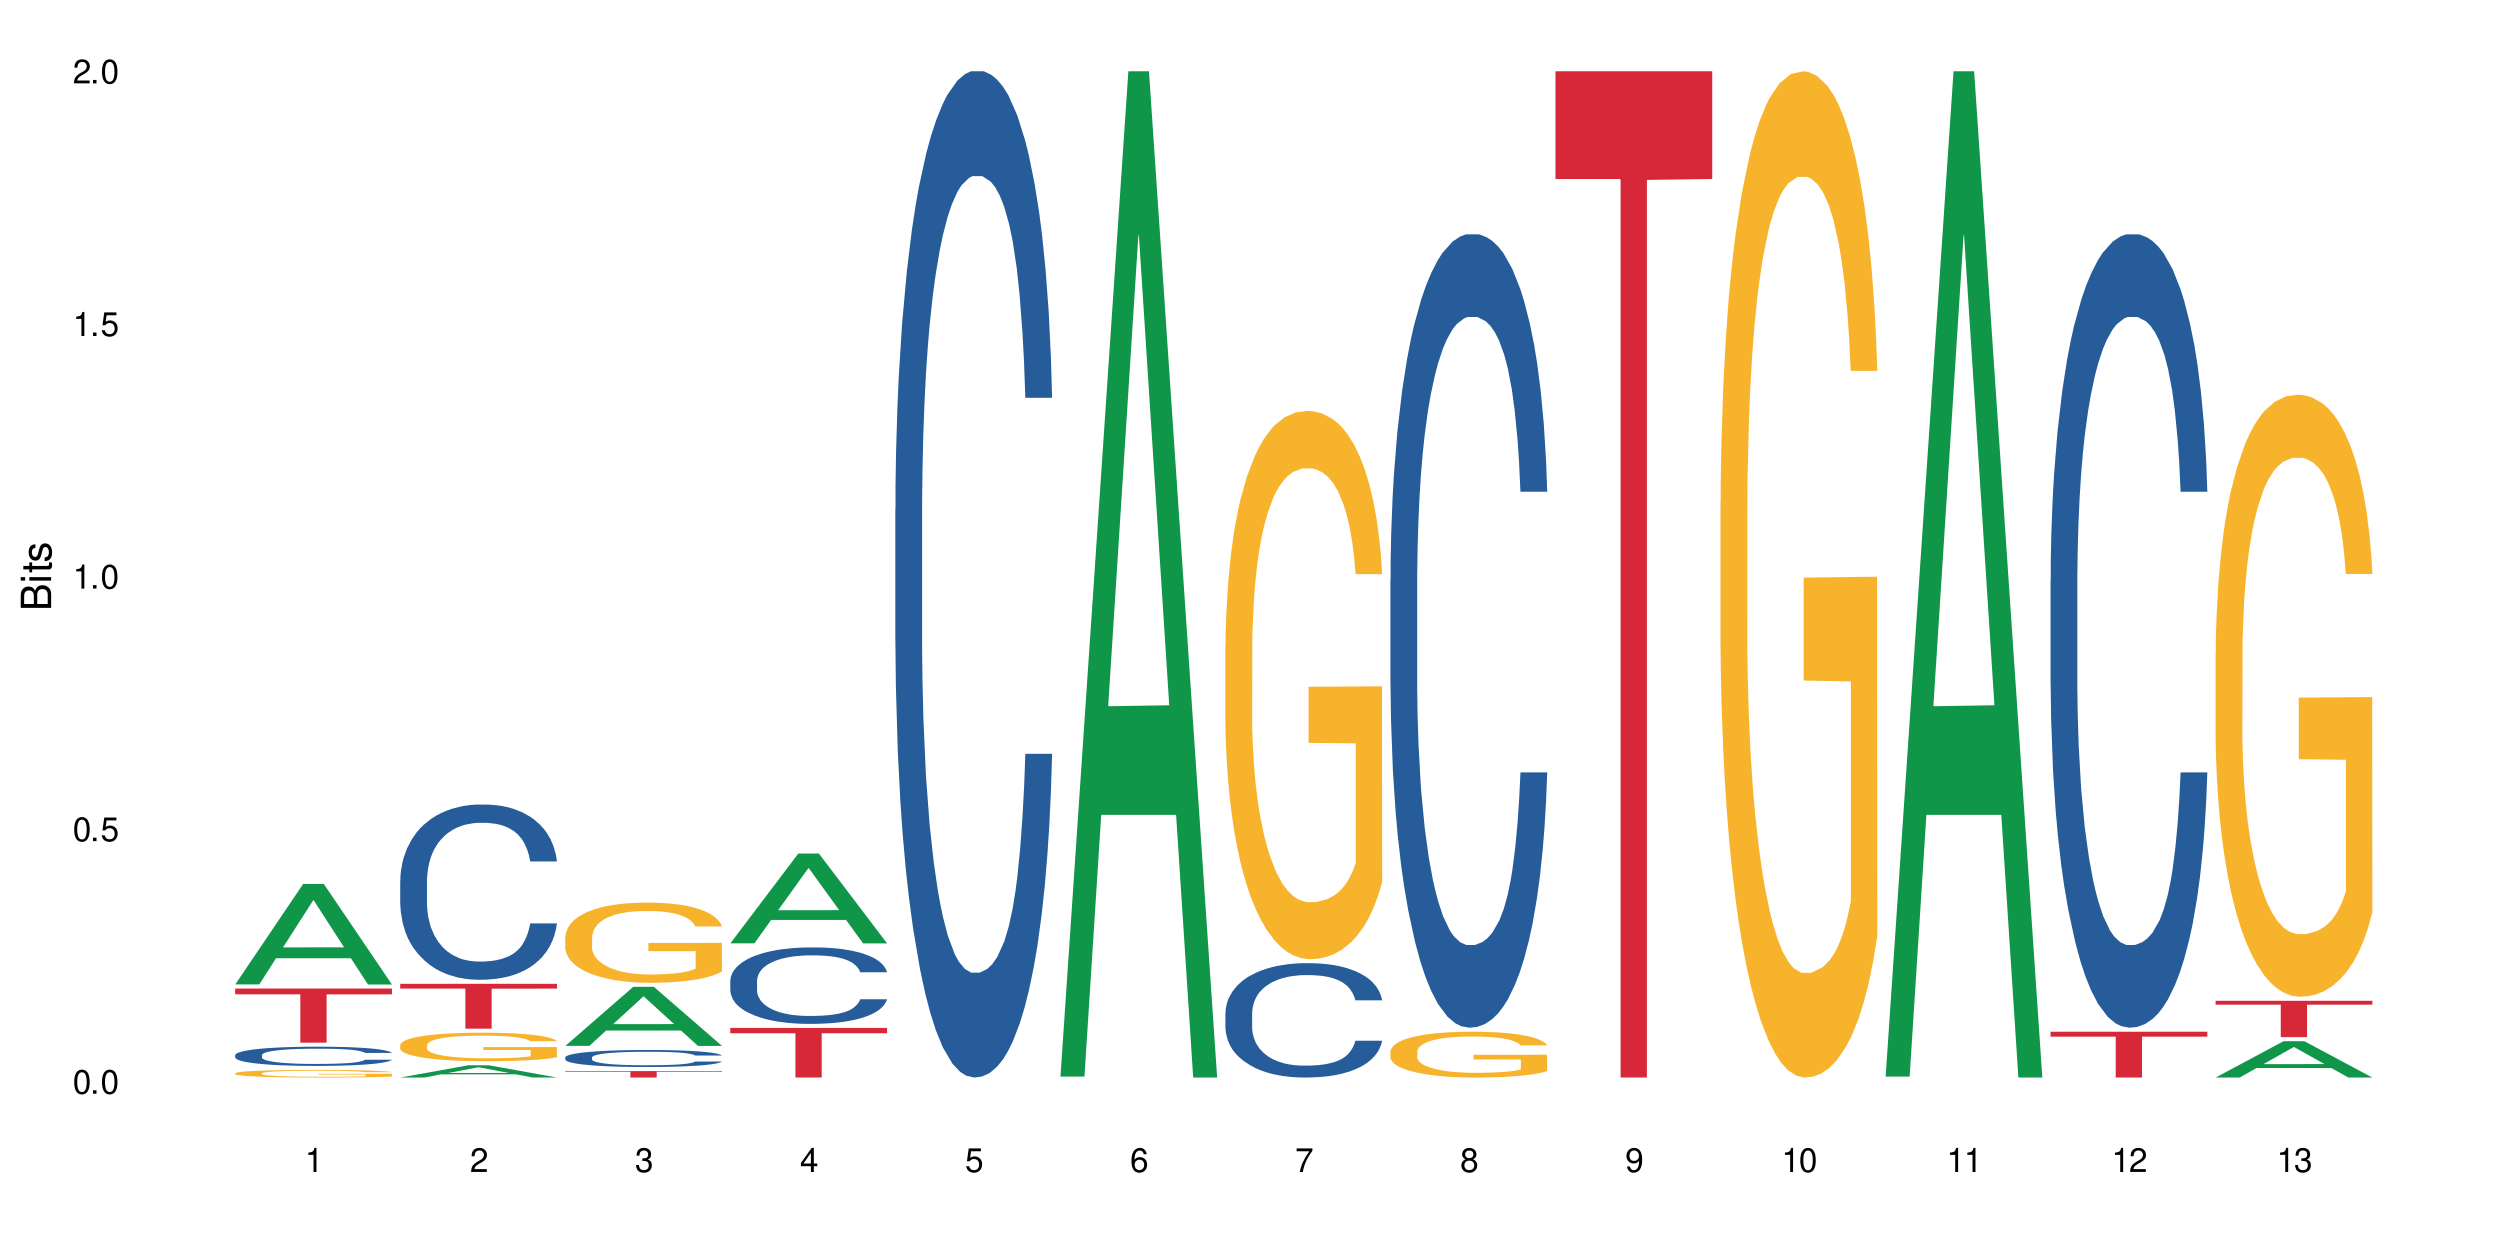 <?xml version="1.0" encoding="UTF-8"?>
<svg xmlns="http://www.w3.org/2000/svg" xmlns:xlink="http://www.w3.org/1999/xlink" width="720" height="360" viewBox="0 0 720 360">
<defs>
<g>
<g id="glyph-0-0">
</g>
<g id="glyph-0-1">
<path d="M 2.641 -6.938 C 2 -6.938 1.422 -6.656 1.078 -6.172 C 0.641 -5.562 0.406 -4.641 0.406 -3.359 C 0.406 -1.016 1.188 0.219 2.641 0.219 C 4.078 0.219 4.859 -1.016 4.859 -3.297 C 4.859 -4.641 4.656 -5.547 4.203 -6.172 C 3.844 -6.656 3.281 -6.938 2.641 -6.938 Z M 2.641 -6.188 C 3.547 -6.188 4 -5.25 4 -3.375 C 4 -1.406 3.562 -0.484 2.625 -0.484 C 1.734 -0.484 1.281 -1.438 1.281 -3.344 C 1.281 -5.25 1.734 -6.188 2.641 -6.188 Z M 2.641 -6.188 "/>
</g>
<g id="glyph-0-2">
<path d="M 1.828 -1 L 0.828 -1 L 0.828 0 L 1.828 0 Z M 1.828 -1 "/>
</g>
<g id="glyph-0-3">
<path d="M 4.562 -6.797 L 1.062 -6.797 L 0.547 -3.094 L 1.328 -3.094 C 1.719 -3.562 2.047 -3.734 2.578 -3.734 C 3.484 -3.734 4.062 -3.109 4.062 -2.094 C 4.062 -1.125 3.484 -0.531 2.578 -0.531 C 1.828 -0.531 1.375 -0.906 1.188 -1.672 L 0.328 -1.672 C 0.453 -1.109 0.547 -0.844 0.75 -0.594 C 1.125 -0.078 1.828 0.219 2.594 0.219 C 3.969 0.219 4.922 -0.781 4.922 -2.219 C 4.922 -3.562 4.031 -4.484 2.719 -4.484 C 2.25 -4.484 1.859 -4.359 1.469 -4.062 L 1.734 -5.969 L 4.562 -5.969 Z M 4.562 -6.797 "/>
</g>
<g id="glyph-0-4">
<path d="M 2.484 -4.938 L 2.484 0 L 3.328 0 L 3.328 -6.938 L 2.766 -6.938 C 2.469 -5.875 2.281 -5.734 0.984 -5.562 L 0.984 -4.938 Z M 2.484 -4.938 "/>
</g>
<g id="glyph-0-5">
<path d="M 4.859 -0.828 L 1.281 -0.828 C 1.359 -1.406 1.672 -1.781 2.5 -2.281 L 3.469 -2.828 C 4.406 -3.344 4.906 -4.062 4.906 -4.906 C 4.906 -5.484 4.672 -6.031 4.266 -6.406 C 3.859 -6.766 3.375 -6.938 2.719 -6.938 C 1.859 -6.938 1.219 -6.625 0.844 -6.031 C 0.609 -5.672 0.5 -5.234 0.484 -4.531 L 1.328 -4.531 C 1.359 -5.016 1.406 -5.281 1.531 -5.516 C 1.75 -5.938 2.188 -6.203 2.703 -6.203 C 3.469 -6.203 4.031 -5.641 4.031 -4.891 C 4.031 -4.344 3.719 -3.859 3.125 -3.516 L 2.234 -3 C 0.812 -2.172 0.406 -1.531 0.328 -0.016 L 4.859 -0.016 Z M 4.859 -0.828 "/>
</g>
<g id="glyph-0-6">
<path d="M 2.125 -3.188 L 2.578 -3.188 C 3.5 -3.188 3.984 -2.766 3.984 -1.922 C 3.984 -1.062 3.469 -0.531 2.594 -0.531 C 1.656 -0.531 1.203 -1 1.156 -2.016 L 0.312 -2.016 C 0.344 -1.453 0.438 -1.094 0.609 -0.781 C 0.953 -0.109 1.625 0.219 2.547 0.219 C 3.953 0.219 4.859 -0.625 4.859 -1.938 C 4.859 -2.828 4.516 -3.297 3.703 -3.594 C 4.344 -3.844 4.656 -4.328 4.656 -5.031 C 4.656 -6.219 3.875 -6.938 2.578 -6.938 C 1.203 -6.938 0.484 -6.172 0.453 -4.703 L 1.297 -4.703 C 1.312 -5.125 1.344 -5.359 1.453 -5.578 C 1.641 -5.969 2.062 -6.203 2.594 -6.203 C 3.344 -6.203 3.797 -5.75 3.797 -5 C 3.797 -4.516 3.609 -4.219 3.25 -4.047 C 3.016 -3.953 2.703 -3.922 2.125 -3.906 Z M 2.125 -3.188 "/>
</g>
<g id="glyph-0-7">
<path d="M 3.141 -1.672 L 3.141 0 L 3.984 0 L 3.984 -1.672 L 4.984 -1.672 L 4.984 -2.438 L 3.984 -2.438 L 3.984 -6.938 L 3.359 -6.938 L 0.266 -2.578 L 0.266 -1.672 Z M 3.141 -2.438 L 1 -2.438 L 3.141 -5.5 Z M 3.141 -2.438 "/>
</g>
<g id="glyph-0-8">
<path d="M 4.781 -5.125 C 4.609 -6.266 3.891 -6.938 2.844 -6.938 C 2.094 -6.938 1.422 -6.578 1.031 -5.953 C 0.594 -5.266 0.406 -4.422 0.406 -3.172 C 0.406 -2 0.578 -1.25 0.984 -0.641 C 1.359 -0.078 1.953 0.219 2.703 0.219 C 3.984 0.219 4.922 -0.75 4.922 -2.094 C 4.922 -3.375 4.062 -4.281 2.844 -4.281 C 2.172 -4.281 1.641 -4.031 1.281 -3.516 C 1.281 -5.234 1.828 -6.188 2.797 -6.188 C 3.391 -6.188 3.797 -5.797 3.938 -5.125 Z M 2.734 -3.531 C 3.547 -3.531 4.062 -2.953 4.062 -2.031 C 4.062 -1.156 3.484 -0.531 2.703 -0.531 C 1.922 -0.531 1.328 -1.188 1.328 -2.078 C 1.328 -2.938 1.906 -3.531 2.734 -3.531 Z M 2.734 -3.531 "/>
</g>
<g id="glyph-0-9">
<path d="M 4.984 -6.797 L 0.438 -6.797 L 0.438 -5.969 L 4.109 -5.969 C 2.5 -3.656 1.828 -2.234 1.328 0 L 2.219 0 C 2.594 -2.172 3.453 -4.047 4.984 -6.094 Z M 4.984 -6.797 "/>
</g>
<g id="glyph-0-10">
<path d="M 3.75 -3.656 C 4.469 -4.094 4.688 -4.438 4.688 -5.078 C 4.688 -6.172 3.844 -6.938 2.641 -6.938 C 1.438 -6.938 0.594 -6.172 0.594 -5.094 C 0.594 -4.438 0.812 -4.094 1.516 -3.656 C 0.734 -3.266 0.359 -2.703 0.359 -1.922 C 0.359 -0.656 1.281 0.219 2.641 0.219 C 3.984 0.219 4.922 -0.656 4.922 -1.922 C 4.922 -2.703 4.531 -3.266 3.75 -3.656 Z M 2.641 -6.188 C 3.359 -6.188 3.812 -5.75 3.812 -5.062 C 3.812 -4.406 3.344 -3.984 2.641 -3.984 C 1.922 -3.984 1.453 -4.406 1.453 -5.078 C 1.453 -5.75 1.922 -6.188 2.641 -6.188 Z M 2.641 -3.266 C 3.484 -3.266 4.062 -2.719 4.062 -1.906 C 4.062 -1.078 3.484 -0.531 2.625 -0.531 C 1.797 -0.531 1.219 -1.094 1.219 -1.906 C 1.219 -2.719 1.781 -3.266 2.641 -3.266 Z M 2.641 -3.266 "/>
</g>
<g id="glyph-0-11">
<path d="M 0.516 -1.578 C 0.672 -0.453 1.406 0.219 2.438 0.219 C 3.188 0.219 3.859 -0.141 4.266 -0.766 C 4.688 -1.453 4.891 -2.297 4.891 -3.547 C 4.891 -4.719 4.703 -5.453 4.312 -6.078 C 3.938 -6.641 3.344 -6.938 2.594 -6.938 C 1.297 -6.938 0.359 -5.969 0.359 -4.625 C 0.359 -3.344 1.234 -2.453 2.453 -2.453 C 3.094 -2.453 3.578 -2.672 4.016 -3.203 C 4 -1.484 3.469 -0.531 2.5 -0.531 C 1.906 -0.531 1.484 -0.906 1.359 -1.578 Z M 2.578 -6.203 C 3.375 -6.203 3.969 -5.531 3.969 -4.641 C 3.969 -3.797 3.391 -3.188 2.547 -3.188 C 1.734 -3.188 1.234 -3.766 1.234 -4.688 C 1.234 -5.562 1.797 -6.203 2.578 -6.203 Z M 2.578 -6.203 "/>
</g>
<g id="glyph-1-0">
</g>
<g id="glyph-1-1">
<path d="M 0 -0.953 L 0 -4.891 C 0 -5.719 -0.234 -6.344 -0.734 -6.797 C -1.188 -7.234 -1.812 -7.469 -2.5 -7.469 C -3.547 -7.469 -4.188 -7 -4.625 -5.875 C -4.984 -6.688 -5.625 -7.094 -6.531 -7.094 C -7.172 -7.094 -7.734 -6.859 -8.141 -6.391 C -8.562 -5.922 -8.75 -5.344 -8.75 -4.5 L -8.75 -0.953 Z M -4.984 -2.062 L -7.766 -2.062 L -7.766 -4.219 C -7.766 -4.844 -7.688 -5.203 -7.453 -5.5 C -7.219 -5.812 -6.859 -5.969 -6.375 -5.969 C -5.891 -5.969 -5.531 -5.812 -5.297 -5.5 C -5.062 -5.203 -4.984 -4.844 -4.984 -4.219 Z M -0.984 -2.062 L -4 -2.062 L -4 -4.781 C -4 -5.766 -3.438 -6.359 -2.484 -6.359 C -1.547 -6.359 -0.984 -5.766 -0.984 -4.781 Z M -0.984 -2.062 "/>
</g>
<g id="glyph-1-2">
<path d="M -6.281 -1.797 L -6.281 -0.797 L 0 -0.797 L 0 -1.797 Z M -8.75 -1.797 L -8.75 -0.797 L -7.484 -0.797 L -7.484 -1.797 Z M -8.75 -1.797 "/>
</g>
<g id="glyph-1-3">
<path d="M -6.281 -3.047 L -6.281 -2.016 L -8.016 -2.016 L -8.016 -1.016 L -6.281 -1.016 L -6.281 -0.172 L -5.469 -0.172 L -5.469 -1.016 L -0.719 -1.016 C -0.078 -1.016 0.281 -1.453 0.281 -2.234 C 0.281 -2.5 0.25 -2.719 0.188 -3.047 L -0.641 -3.047 C -0.609 -2.906 -0.594 -2.766 -0.594 -2.562 C -0.594 -2.141 -0.719 -2.016 -1.156 -2.016 L -5.469 -2.016 L -5.469 -3.047 Z M -6.281 -3.047 "/>
</g>
<g id="glyph-1-4">
<path d="M -4.531 -5.25 C -5.766 -5.25 -6.469 -4.422 -6.469 -2.969 C -6.469 -1.516 -5.719 -0.562 -4.547 -0.562 C -3.562 -0.562 -3.094 -1.062 -2.734 -2.562 L -2.516 -3.484 C -2.344 -4.188 -2.094 -4.469 -1.641 -4.469 C -1.047 -4.469 -0.641 -3.875 -0.641 -3 C -0.641 -2.453 -0.797 -2 -1.062 -1.75 C -1.25 -1.594 -1.422 -1.531 -1.875 -1.469 L -1.875 -0.406 C -0.422 -0.453 0.281 -1.266 0.281 -2.922 C 0.281 -4.5 -0.5 -5.516 -1.719 -5.516 C -2.656 -5.516 -3.172 -4.984 -3.469 -3.734 L -3.703 -2.766 C -3.891 -1.953 -4.156 -1.609 -4.594 -1.609 C -5.188 -1.609 -5.547 -2.125 -5.547 -2.938 C -5.547 -3.75 -5.203 -4.172 -4.531 -4.203 Z M -4.531 -5.25 "/>
</g>
</g>
</defs>
<rect x="-72" y="-36" width="864" height="432" fill="rgb(100%, 100%, 100%)" fill-opacity="1"/>
<path fill-rule="nonzero" fill="rgb(6.275%, 58.824%, 28.235%)" fill-opacity="1" d="M 67.73 283.516 L 67.777 283.488 L 87.316 254.566 L 93.25 254.566 L 112.883 283.543 L 105.984 283.543 L 101.066 275.98 L 79.5 275.98 L 74.676 283.516 L 67.73 283.516 L 81.574 272.852 L 99.086 272.824 L 90.355 259.301 L 90.258 259.273 L 90.164 259.355 L 81.527 272.824 L 81.574 272.852 Z M 67.73 283.516 "/>
<path fill-rule="nonzero" fill="rgb(14.51%, 36.078%, 60%)" fill-opacity="1" d="M 67.73 303.859 L 67.785 303.852 L 67.785 303.73 L 67.953 303.539 L 68.336 303.297 L 68.723 303.129 L 69.715 302.832 L 71.09 302.543 L 72.523 302.32 L 73.566 302.188 L 74.504 302.086 L 76.652 301.898 L 78.027 301.805 L 79.516 301.719 L 81.332 301.633 L 82.652 301.582 L 85.629 301.5 L 87.828 301.465 L 89.535 301.449 L 93.227 301.449 L 95.43 301.469 L 97.027 301.496 L 98.789 301.535 L 100.273 301.582 L 102.863 301.691 L 105.176 301.836 L 106.223 301.914 L 107.875 302.074 L 109.141 302.223 L 110.02 302.355 L 111.012 302.543 L 111.895 302.77 L 112.555 303.027 L 112.883 303.246 L 105.176 303.246 L 104.789 303.043 L 104.348 302.887 L 103.523 302.68 L 102.699 302.531 L 101.543 302.387 L 100.496 302.289 L 99.062 302.195 L 97.797 302.133 L 96.477 302.086 L 95.207 302.059 L 92.785 302.027 L 89.977 302.027 L 88.93 302.035 L 86.785 302.078 L 85.629 302.113 L 83.977 302.184 L 82.82 302.25 L 81.441 302.352 L 80.508 302.438 L 79.352 302.566 L 78.523 302.684 L 77.586 302.852 L 77.035 302.977 L 76.543 303.121 L 76.102 303.285 L 75.77 303.465 L 75.551 303.652 L 75.441 303.832 L 75.441 304.617 L 75.551 304.797 L 75.824 305.012 L 76.543 305.32 L 77.586 305.586 L 78.801 305.801 L 79.957 305.953 L 80.617 306.023 L 81.496 306.105 L 82.875 306.203 L 84.855 306.305 L 86.012 306.348 L 87.773 306.387 L 89.594 306.406 L 92.016 306.406 L 94.164 306.387 L 95.594 306.363 L 97.082 306.32 L 99.117 306.234 L 100.383 306.156 L 101.484 306.059 L 102.312 305.961 L 102.863 305.883 L 103.688 305.723 L 104.348 305.551 L 104.844 305.375 L 105.176 305.203 L 112.883 305.203 L 112.555 305.406 L 112.059 305.602 L 111.562 305.75 L 110.793 305.926 L 109.91 306.082 L 108.645 306.262 L 107.598 306.375 L 106.223 306.504 L 104.957 306.598 L 103.578 306.684 L 101.543 306.785 L 100.219 306.836 L 98.789 306.883 L 97.082 306.922 L 94.934 306.957 L 92.621 306.98 L 90.473 306.984 L 88.16 306.973 L 86.453 306.953 L 84.195 306.906 L 81.387 306.816 L 79.352 306.723 L 77.754 306.625 L 76.375 306.523 L 74.836 306.387 L 72.852 306.164 L 71.641 305.992 L 70.816 305.852 L 69.879 305.652 L 69.219 305.477 L 68.445 305.191 L 67.895 304.836 L 67.73 304.555 Z M 67.73 303.859 "/>
<path fill-rule="nonzero" fill="rgb(96.863%, 70.196%, 16.863%)" fill-opacity="1" d="M 67.73 309.082 L 67.785 309.082 L 67.785 309.043 L 68.008 308.953 L 68.559 308.828 L 69.273 308.727 L 70.043 308.648 L 70.539 308.605 L 71.367 308.543 L 72.082 308.5 L 73.898 308.41 L 76.211 308.328 L 77.477 308.293 L 78.91 308.258 L 80.945 308.219 L 81.883 308.207 L 84.746 308.172 L 87.996 308.152 L 91.574 308.148 L 93.227 308.148 L 95.484 308.156 L 98.566 308.18 L 100.328 308.199 L 101.707 308.219 L 103.137 308.246 L 104.898 308.285 L 106.551 308.332 L 107.875 308.383 L 109.195 308.441 L 110.297 308.504 L 111.234 308.574 L 112.059 308.66 L 112.555 308.727 L 112.883 308.797 L 105.23 308.797 L 104.789 308.727 L 104.293 308.676 L 103.469 308.609 L 102.641 308.562 L 101.816 308.523 L 100.273 308.473 L 98.953 308.438 L 97.301 308.41 L 95.703 308.395 L 93.887 308.383 L 92.785 308.379 L 89.867 308.379 L 87.223 308.391 L 85.684 308.406 L 84.582 308.422 L 83.039 308.453 L 82.102 308.477 L 81.551 308.492 L 79.902 308.555 L 78.801 308.609 L 78.195 308.648 L 77.422 308.707 L 76.871 308.762 L 76.266 308.844 L 75.938 308.902 L 75.496 309.039 L 75.441 309.398 L 75.605 309.473 L 75.938 309.555 L 76.375 309.625 L 77.035 309.703 L 77.699 309.762 L 78.855 309.836 L 79.844 309.891 L 80.617 309.922 L 82.102 309.977 L 82.707 309.996 L 84.141 310.031 L 85.629 310.059 L 87.445 310.082 L 88.82 310.094 L 91.023 310.105 L 93.832 310.105 L 97.137 310.094 L 99.227 310.078 L 100.66 310.062 L 101.598 310.047 L 102.754 310.023 L 103.578 310.004 L 104.348 309.984 L 105.285 309.949 L 105.285 309.473 L 91.684 309.469 L 91.684 309.246 L 112.828 309.246 L 112.883 310.023 L 111.727 310.078 L 110.297 310.133 L 108.918 310.172 L 107.488 310.203 L 105.449 310.242 L 103.797 310.266 L 101.266 310.293 L 98.953 310.312 L 96.531 310.324 L 94.383 310.332 L 91.852 310.332 L 89.594 310.328 L 87.168 310.316 L 85.242 310.301 L 83.48 310.281 L 81.719 310.254 L 79.516 310.211 L 78.082 310.18 L 76.598 310.137 L 75.109 310.086 L 73.789 310.031 L 72.906 309.992 L 72.027 309.945 L 71.09 309.883 L 70.207 309.816 L 69.547 309.754 L 68.941 309.684 L 68.5 309.617 L 68.062 309.527 L 67.84 309.457 L 67.73 309.395 Z M 67.73 309.082 "/>
<path fill-rule="nonzero" fill="rgb(83.922%, 15.686%, 22.353%)" fill-opacity="1" d="M 67.73 284.707 L 112.883 284.707 L 112.883 286.375 L 94.066 286.387 L 94.066 300.285 L 86.496 300.285 L 86.496 286.402 L 86.387 286.375 L 67.73 286.375 Z M 67.73 284.707 "/>
<path fill-rule="nonzero" fill="rgb(6.275%, 58.824%, 28.235%)" fill-opacity="1" d="M 115.262 310.328 L 115.309 310.324 L 134.848 306.805 L 140.781 306.805 L 160.414 310.332 L 153.516 310.332 L 148.598 309.41 L 127.031 309.41 L 122.207 310.328 L 115.262 310.328 L 129.105 309.031 L 146.617 309.027 L 137.887 307.379 L 137.789 307.379 L 137.691 307.387 L 129.059 309.027 L 129.105 309.031 Z M 115.262 310.328 "/>
<path fill-rule="nonzero" fill="rgb(14.51%, 36.078%, 60%)" fill-opacity="1" d="M 115.262 253.672 L 115.316 253.629 L 115.316 252.52 L 115.48 250.77 L 115.867 248.555 L 116.254 247.031 L 117.242 244.312 L 118.621 241.684 L 120.051 239.652 L 121.098 238.453 L 122.035 237.531 L 124.184 235.824 L 125.559 234.949 L 127.047 234.164 L 128.863 233.379 L 130.184 232.918 L 133.156 232.18 L 135.359 231.859 L 137.066 231.719 L 140.758 231.719 L 142.961 231.906 L 144.555 232.137 L 146.316 232.504 L 147.805 232.918 L 150.395 233.934 L 152.707 235.227 L 153.75 235.965 L 155.402 237.395 L 156.672 238.777 L 157.551 239.977 L 158.543 241.684 L 159.422 243.758 L 160.086 246.109 L 160.414 248.094 L 152.707 248.094 L 152.32 246.25 L 151.879 244.82 L 151.055 242.926 L 150.227 241.59 L 149.07 240.254 L 148.023 239.375 L 146.594 238.5 L 145.328 237.945 L 144.004 237.531 L 142.738 237.254 L 140.316 236.977 L 137.508 236.977 L 136.461 237.07 L 134.312 237.438 L 133.156 237.762 L 131.504 238.406 L 130.348 239.008 L 128.973 239.93 L 128.035 240.715 L 126.879 241.914 L 126.055 242.973 L 125.117 244.496 L 124.566 245.648 L 124.07 246.941 L 123.633 248.461 L 123.301 250.078 L 123.082 251.781 L 122.969 253.441 L 122.969 260.59 L 123.082 262.254 L 123.355 264.188 L 124.07 267.004 L 125.117 269.445 L 126.328 271.383 L 127.484 272.77 L 128.145 273.414 L 129.027 274.152 L 130.402 275.074 L 132.387 275.996 L 133.543 276.363 L 135.305 276.734 L 137.121 276.918 L 139.547 276.918 L 141.691 276.734 L 143.125 276.504 L 144.609 276.133 L 146.648 275.352 L 147.914 274.613 L 149.016 273.734 L 149.844 272.859 L 150.395 272.121 L 151.219 270.691 L 151.879 269.125 L 152.375 267.512 L 152.707 265.941 L 160.414 265.941 L 160.086 267.785 L 159.59 269.586 L 159.094 270.922 L 158.324 272.535 L 157.441 273.965 L 156.176 275.582 L 155.129 276.641 L 153.75 277.793 L 152.484 278.672 L 151.109 279.457 L 149.07 280.379 L 147.75 280.84 L 146.316 281.254 L 144.609 281.621 L 142.465 281.945 L 140.152 282.129 L 138.004 282.176 L 135.691 282.086 L 133.984 281.898 L 131.727 281.484 L 128.918 280.652 L 126.879 279.777 L 125.281 278.902 L 123.906 277.98 L 122.363 276.734 L 120.383 274.703 L 119.172 273.137 L 118.344 271.844 L 117.41 270.047 L 116.746 268.434 L 115.977 265.848 L 115.426 262.574 L 115.262 260.039 Z M 115.262 253.672 "/>
<path fill-rule="nonzero" fill="rgb(96.863%, 70.196%, 16.863%)" fill-opacity="1" d="M 115.262 300.941 L 115.316 300.934 L 115.316 300.781 L 115.535 300.445 L 116.086 299.98 L 116.805 299.594 L 117.574 299.297 L 118.07 299.137 L 118.895 298.914 L 119.609 298.746 L 121.43 298.41 L 123.742 298.094 L 125.008 297.957 L 126.438 297.832 L 128.477 297.688 L 129.414 297.637 L 132.277 297.516 L 135.523 297.441 L 139.105 297.418 L 140.758 297.426 L 143.016 297.457 L 146.098 297.539 L 147.859 297.613 L 149.238 297.688 L 150.668 297.785 L 152.43 297.938 L 154.082 298.117 L 155.402 298.297 L 156.727 298.523 L 157.828 298.762 L 158.762 299.023 L 159.59 299.34 L 160.086 299.602 L 160.414 299.867 L 152.762 299.867 L 152.32 299.602 L 151.824 299.402 L 151 299.152 L 150.172 298.973 L 149.348 298.828 L 147.805 298.633 L 146.484 298.516 L 144.832 298.41 L 143.234 298.34 L 141.418 298.297 L 140.316 298.281 L 137.398 298.281 L 134.754 298.336 L 133.211 298.395 L 132.109 298.453 L 130.57 298.566 L 129.633 298.656 L 129.082 298.719 L 127.43 298.949 L 126.328 299.16 L 125.723 299.305 L 124.953 299.527 L 124.402 299.73 L 123.797 300.031 L 123.465 300.258 L 123.023 300.766 L 122.969 302.117 L 123.137 302.402 L 123.465 302.711 L 123.906 302.98 L 124.566 303.266 L 125.227 303.484 L 126.383 303.777 L 127.375 303.973 L 128.145 304.102 L 129.633 304.305 L 130.238 304.371 L 131.672 304.508 L 133.156 304.613 L 134.973 304.703 L 136.352 304.746 L 138.555 304.785 L 141.363 304.785 L 144.668 304.738 L 146.758 304.68 L 148.191 304.617 L 149.125 304.566 L 150.281 304.484 L 151.109 304.41 L 151.879 304.324 L 152.816 304.199 L 152.816 302.402 L 139.215 302.395 L 139.215 301.555 L 160.359 301.547 L 160.414 304.484 L 159.258 304.688 L 157.828 304.883 L 156.449 305.031 L 155.02 305.16 L 152.98 305.301 L 151.328 305.391 L 148.797 305.496 L 146.484 305.566 L 144.059 305.609 L 141.914 305.633 L 139.379 305.641 L 137.121 305.625 L 134.699 305.578 L 132.773 305.52 L 131.012 305.445 L 129.246 305.348 L 127.047 305.191 L 125.613 305.062 L 124.125 304.902 L 122.641 304.715 L 121.316 304.516 L 120.438 304.355 L 119.555 304.176 L 118.621 303.949 L 117.738 303.695 L 117.078 303.461 L 116.473 303.199 L 116.031 302.953 L 115.59 302.613 L 115.371 302.344 L 115.262 302.109 Z M 115.262 300.941 "/>
<path fill-rule="nonzero" fill="rgb(83.922%, 15.686%, 22.353%)" fill-opacity="1" d="M 115.262 283.34 L 160.414 283.34 L 160.414 284.723 L 141.598 284.734 L 141.598 296.254 L 134.023 296.254 L 134.023 284.746 L 133.914 284.723 L 115.262 284.723 Z M 115.262 283.34 "/>
<path fill-rule="nonzero" fill="rgb(6.275%, 58.824%, 28.235%)" fill-opacity="1" d="M 162.793 301.219 L 162.84 301.203 L 182.379 284.207 L 188.312 284.207 L 207.945 301.238 L 201.047 301.238 L 196.125 296.793 L 174.562 296.793 L 169.738 301.219 L 162.793 301.219 L 176.637 294.953 L 194.148 294.938 L 185.418 286.992 L 185.32 286.973 L 185.223 287.023 L 176.59 294.938 L 176.637 294.953 Z M 162.793 301.219 "/>
<path fill-rule="nonzero" fill="rgb(14.51%, 36.078%, 60%)" fill-opacity="1" d="M 162.793 304.531 L 162.848 304.527 L 162.848 304.422 L 163.012 304.25 L 163.398 304.035 L 163.781 303.887 L 164.773 303.625 L 166.148 303.367 L 167.582 303.172 L 168.629 303.055 L 169.562 302.965 L 171.711 302.801 L 173.09 302.715 L 174.574 302.637 L 176.391 302.562 L 177.715 302.516 L 180.688 302.445 L 182.891 302.414 L 184.598 302.398 L 188.285 302.398 L 190.488 302.418 L 192.086 302.441 L 193.848 302.477 L 195.336 302.516 L 197.922 302.617 L 200.234 302.742 L 201.281 302.812 L 202.934 302.953 L 204.199 303.086 L 205.082 303.203 L 206.074 303.367 L 206.953 303.57 L 207.613 303.797 L 207.945 303.992 L 200.234 303.992 L 199.852 303.812 L 199.41 303.672 L 198.582 303.488 L 197.758 303.359 L 196.602 303.23 L 195.555 303.145 L 194.125 303.059 L 192.855 303.004 L 191.535 302.965 L 190.27 302.938 L 187.848 302.91 L 185.039 302.91 L 183.992 302.918 L 181.844 302.957 L 180.688 302.988 L 179.035 303.051 L 177.879 303.109 L 176.504 303.199 L 175.566 303.273 L 174.41 303.391 L 173.586 303.492 L 172.648 303.641 L 172.098 303.754 L 171.602 303.879 L 171.16 304.027 L 170.832 304.184 L 170.609 304.348 L 170.5 304.512 L 170.5 305.203 L 170.609 305.367 L 170.887 305.555 L 171.602 305.828 L 172.648 306.062 L 173.859 306.254 L 175.016 306.387 L 175.676 306.449 L 176.559 306.52 L 177.934 306.609 L 179.918 306.699 L 181.074 306.734 L 182.836 306.773 L 184.652 306.789 L 187.074 306.789 L 189.223 306.773 L 190.656 306.75 L 192.141 306.715 L 194.18 306.637 L 195.445 306.566 L 196.547 306.48 L 197.371 306.395 L 197.922 306.324 L 198.75 306.184 L 199.41 306.031 L 199.906 305.875 L 200.234 305.723 L 207.945 305.723 L 207.613 305.902 L 207.117 306.078 L 206.625 306.207 L 205.852 306.363 L 204.973 306.504 L 203.703 306.66 L 202.66 306.762 L 201.281 306.875 L 200.016 306.961 L 198.641 307.035 L 196.602 307.125 L 195.281 307.172 L 193.848 307.211 L 192.141 307.246 L 189.992 307.277 L 187.68 307.297 L 185.535 307.301 L 183.219 307.293 L 181.512 307.273 L 179.254 307.234 L 176.449 307.152 L 174.41 307.066 L 172.812 306.984 L 171.438 306.895 L 169.895 306.773 L 167.914 306.574 L 166.699 306.422 L 165.875 306.297 L 164.938 306.121 L 164.277 305.965 L 163.508 305.715 L 162.957 305.398 L 162.793 305.152 Z M 162.793 304.531 "/>
<path fill-rule="nonzero" fill="rgb(96.863%, 70.196%, 16.863%)" fill-opacity="1" d="M 162.793 269.844 L 162.848 269.82 L 162.848 269.398 L 163.066 268.449 L 163.617 267.145 L 164.332 266.066 L 165.105 265.223 L 165.602 264.781 L 166.426 264.148 L 167.141 263.684 L 168.957 262.734 L 171.27 261.852 L 172.539 261.469 L 173.969 261.113 L 176.008 260.711 L 176.941 260.562 L 179.805 260.227 L 183.055 260.016 L 186.633 259.953 L 188.285 259.973 L 190.543 260.059 L 193.629 260.289 L 195.391 260.5 L 196.766 260.711 L 198.199 260.984 L 199.961 261.406 L 201.613 261.914 L 202.934 262.418 L 204.254 263.051 L 205.355 263.727 L 206.293 264.465 L 207.117 265.352 L 207.613 266.09 L 207.945 266.828 L 200.289 266.828 L 199.852 266.09 L 199.355 265.52 L 198.527 264.824 L 197.703 264.316 L 196.875 263.918 L 195.336 263.367 L 194.012 263.031 L 192.363 262.734 L 190.766 262.547 L 188.949 262.418 L 187.848 262.379 L 184.926 262.379 L 182.285 262.523 L 180.742 262.695 L 179.641 262.863 L 178.098 263.18 L 177.164 263.43 L 176.613 263.602 L 174.961 264.254 L 173.859 264.844 L 173.254 265.246 L 172.484 265.879 L 171.934 266.445 L 171.328 267.289 L 170.996 267.922 L 170.555 269.359 L 170.5 273.152 L 170.664 273.953 L 170.996 274.82 L 171.438 275.578 L 172.098 276.379 L 172.758 276.992 L 173.914 277.812 L 174.906 278.363 L 175.676 278.723 L 177.164 279.289 L 177.77 279.48 L 179.199 279.859 L 180.688 280.156 L 182.504 280.406 L 183.883 280.535 L 186.082 280.641 L 188.891 280.641 L 192.195 280.512 L 194.289 280.344 L 195.719 280.176 L 196.656 280.027 L 197.812 279.797 L 198.641 279.586 L 199.41 279.355 L 200.348 278.996 L 200.348 273.953 L 186.746 273.934 L 186.746 271.57 L 207.891 271.551 L 207.945 279.797 L 206.789 280.367 L 205.355 280.914 L 203.98 281.336 L 202.547 281.695 L 200.512 282.094 L 198.859 282.348 L 196.324 282.645 L 194.012 282.832 L 191.59 282.961 L 189.441 283.023 L 186.91 283.043 L 184.652 283.004 L 182.23 282.875 L 180.301 282.707 L 178.539 282.496 L 176.777 282.223 L 174.574 281.777 L 173.145 281.422 L 171.656 280.977 L 170.172 280.449 L 168.848 279.883 L 167.969 279.438 L 167.086 278.934 L 166.148 278.301 L 165.27 277.582 L 164.609 276.93 L 164.004 276.191 L 163.562 275.496 L 163.121 274.547 L 162.902 273.785 L 162.793 273.133 Z M 162.793 269.844 "/>
<path fill-rule="nonzero" fill="rgb(83.922%, 15.686%, 22.353%)" fill-opacity="1" d="M 162.793 308.465 L 207.945 308.465 L 207.945 308.664 L 189.125 308.668 L 189.125 310.332 L 181.555 310.332 L 181.555 308.668 L 181.445 308.664 L 162.793 308.664 Z M 162.793 308.465 "/>
<path fill-rule="nonzero" fill="rgb(6.275%, 58.824%, 28.235%)" fill-opacity="1" d="M 210.32 271.676 L 210.371 271.648 L 229.906 245.82 L 235.84 245.82 L 255.477 271.699 L 248.578 271.699 L 243.656 264.941 L 222.094 264.941 L 217.27 271.676 L 210.32 271.676 L 224.168 262.148 L 241.68 262.125 L 232.945 250.047 L 232.852 250.023 L 232.754 250.098 L 224.117 262.125 L 224.168 262.148 Z M 210.32 271.676 "/>
<path fill-rule="nonzero" fill="rgb(14.51%, 36.078%, 60%)" fill-opacity="1" d="M 210.32 282.441 L 210.375 282.422 L 210.375 281.938 L 210.543 281.176 L 210.926 280.207 L 211.312 279.543 L 212.305 278.355 L 213.68 277.211 L 215.113 276.324 L 216.16 275.801 L 217.094 275.398 L 219.242 274.652 L 220.617 274.27 L 222.105 273.93 L 223.922 273.586 L 225.246 273.387 L 228.219 273.062 L 230.422 272.922 L 232.129 272.863 L 235.816 272.863 L 238.02 272.941 L 239.617 273.043 L 241.379 273.203 L 242.863 273.387 L 245.453 273.828 L 247.766 274.391 L 248.812 274.715 L 250.465 275.34 L 251.73 275.941 L 252.613 276.465 L 253.602 277.211 L 254.484 278.113 L 255.145 279.141 L 255.477 280.008 L 247.766 280.008 L 247.379 279.203 L 246.941 278.578 L 246.113 277.754 L 245.289 277.168 L 244.133 276.586 L 243.086 276.203 L 241.652 275.82 L 240.387 275.578 L 239.066 275.398 L 237.801 275.277 L 235.375 275.156 L 232.566 275.156 L 231.523 275.195 L 229.375 275.359 L 228.219 275.5 L 226.566 275.781 L 225.41 276.043 L 224.031 276.445 L 223.098 276.785 L 221.941 277.309 L 221.113 277.773 L 220.18 278.438 L 219.629 278.941 L 219.133 279.504 L 218.691 280.168 L 218.359 280.871 L 218.141 281.617 L 218.031 282.34 L 218.031 285.461 L 218.141 286.184 L 218.418 287.031 L 219.133 288.258 L 220.18 289.324 L 221.391 290.168 L 222.547 290.773 L 223.207 291.055 L 224.086 291.379 L 225.465 291.781 L 227.445 292.184 L 228.602 292.344 L 230.367 292.504 L 232.184 292.586 L 234.605 292.586 L 236.754 292.504 L 238.184 292.402 L 239.672 292.242 L 241.707 291.902 L 242.977 291.578 L 244.078 291.195 L 244.902 290.812 L 245.453 290.492 L 246.277 289.867 L 246.941 289.184 L 247.438 288.48 L 247.766 287.797 L 255.477 287.797 L 255.145 288.602 L 254.648 289.387 L 254.152 289.969 L 253.383 290.672 L 252.5 291.297 L 251.234 292 L 250.188 292.465 L 248.812 292.969 L 247.547 293.352 L 246.168 293.691 L 244.133 294.094 L 242.809 294.297 L 241.379 294.477 L 239.672 294.637 L 237.523 294.777 L 235.211 294.859 L 233.062 294.879 L 230.75 294.84 L 229.043 294.758 L 226.785 294.578 L 223.977 294.215 L 221.941 293.832 L 220.344 293.449 L 218.965 293.047 L 217.426 292.504 L 215.441 291.617 L 214.23 290.934 L 213.406 290.371 L 212.469 289.586 L 211.809 288.883 L 211.039 287.754 L 210.488 286.324 L 210.32 285.219 Z M 210.32 282.441 "/>
<path fill-rule="nonzero" fill="rgb(83.922%, 15.686%, 22.353%)" fill-opacity="1" d="M 210.32 296.043 L 255.477 296.043 L 255.477 297.574 L 236.656 297.586 L 236.656 310.332 L 229.086 310.332 L 229.086 297.598 L 228.977 297.574 L 210.32 297.574 Z M 210.32 296.043 "/>
<path fill-rule="nonzero" fill="rgb(14.51%, 36.078%, 60%)" fill-opacity="1" d="M 257.852 146.621 L 257.906 146.355 L 257.906 140 L 258.07 129.934 L 258.457 117.215 L 258.844 108.477 L 259.832 92.844 L 261.211 77.746 L 262.641 66.09 L 263.688 59.203 L 264.625 53.902 L 266.773 44.102 L 268.148 39.07 L 269.637 34.566 L 271.453 30.062 L 272.773 27.414 L 275.746 23.176 L 277.949 21.32 L 279.656 20.527 L 283.348 20.527 L 285.551 21.586 L 287.145 22.91 L 288.91 25.031 L 290.395 27.414 L 292.984 33.242 L 295.297 40.66 L 296.344 44.898 L 297.996 53.109 L 299.262 61.055 L 300.141 67.945 L 301.133 77.746 L 302.016 89.668 L 302.676 103.176 L 303.004 114.566 L 295.297 114.566 L 294.91 103.973 L 294.469 95.758 L 293.645 84.898 L 292.816 77.215 L 291.66 69.535 L 290.617 64.5 L 289.184 59.469 L 287.918 56.289 L 286.598 53.902 L 285.328 52.316 L 282.906 50.727 L 280.098 50.727 L 279.051 51.254 L 276.902 53.375 L 275.746 55.23 L 274.098 58.938 L 272.941 62.383 L 271.562 67.68 L 270.625 72.184 L 269.469 79.07 L 268.645 85.164 L 267.707 93.906 L 267.156 100.527 L 266.66 107.945 L 266.223 116.688 L 265.891 125.957 L 265.672 135.762 L 265.562 145.297 L 265.562 186.355 L 265.672 195.895 L 265.945 207.02 L 266.66 223.18 L 267.707 237.219 L 268.918 248.344 L 270.074 256.293 L 270.738 260 L 271.617 264.238 L 272.996 269.535 L 274.977 274.836 L 276.133 276.953 L 277.895 279.074 L 279.711 280.133 L 282.137 280.133 L 284.281 279.074 L 285.715 277.75 L 287.203 275.629 L 289.238 271.125 L 290.504 266.887 L 291.605 261.855 L 292.434 256.82 L 292.984 252.582 L 293.809 244.371 L 294.469 235.363 L 294.965 226.094 L 295.297 217.086 L 303.004 217.086 L 302.676 227.684 L 302.18 238.012 L 301.684 245.695 L 300.914 254.969 L 300.031 263.18 L 298.766 272.449 L 297.719 278.543 L 296.344 285.168 L 295.074 290.199 L 293.699 294.703 L 291.66 300 L 290.34 302.648 L 288.91 305.035 L 287.203 307.152 L 285.055 309.008 L 282.742 310.066 L 280.594 310.332 L 278.281 309.801 L 276.574 308.742 L 274.316 306.359 L 271.508 301.59 L 269.469 296.559 L 267.875 291.523 L 266.496 286.227 L 264.953 279.074 L 262.973 267.418 L 261.762 258.41 L 260.934 250.992 L 260 240.664 L 259.34 231.391 L 258.566 216.555 L 258.016 197.746 L 257.852 183.18 Z M 257.852 146.621 "/>
<path fill-rule="nonzero" fill="rgb(6.275%, 58.824%, 28.235%)" fill-opacity="1" d="M 305.383 310.059 L 305.43 309.789 L 324.969 20.527 L 330.902 20.527 L 350.535 310.332 L 343.637 310.332 L 338.715 234.684 L 317.152 234.684 L 312.328 310.059 L 305.383 310.059 L 319.227 203.391 L 336.738 203.117 L 328.008 67.875 L 327.91 67.602 L 327.812 68.418 L 319.18 203.117 L 319.227 203.391 Z M 305.383 310.059 "/>
<path fill-rule="nonzero" fill="rgb(14.51%, 36.078%, 60%)" fill-opacity="1" d="M 352.91 291.734 L 352.969 291.703 L 352.969 290.98 L 353.133 289.84 L 353.52 288.395 L 353.902 287.402 L 354.895 285.625 L 356.27 283.91 L 357.703 282.586 L 358.75 281.805 L 359.684 281.199 L 361.832 280.086 L 363.211 279.516 L 364.695 279.004 L 366.512 278.492 L 367.836 278.191 L 370.809 277.711 L 373.012 277.5 L 374.719 277.41 L 378.406 277.41 L 380.609 277.531 L 382.207 277.68 L 383.969 277.922 L 385.457 278.191 L 388.043 278.855 L 390.355 279.695 L 391.402 280.18 L 393.055 281.109 L 394.32 282.012 L 395.203 282.797 L 396.195 283.91 L 397.074 285.266 L 397.734 286.797 L 398.066 288.094 L 390.355 288.094 L 389.973 286.891 L 389.531 285.957 L 388.703 284.723 L 387.879 283.848 L 386.723 282.977 L 385.676 282.406 L 384.246 281.832 L 382.977 281.473 L 381.656 281.199 L 380.391 281.02 L 377.965 280.84 L 375.16 280.84 L 374.113 280.898 L 371.965 281.141 L 370.809 281.352 L 369.156 281.773 L 368 282.164 L 366.625 282.766 L 365.688 283.277 L 364.531 284.059 L 363.703 284.754 L 362.77 285.746 L 362.219 286.496 L 361.723 287.34 L 361.281 288.332 L 360.953 289.387 L 360.73 290.5 L 360.621 291.582 L 360.621 296.25 L 360.73 297.332 L 361.008 298.594 L 361.723 300.43 L 362.77 302.027 L 363.98 303.289 L 365.137 304.191 L 365.797 304.613 L 366.68 305.098 L 368.055 305.699 L 370.039 306.301 L 371.195 306.539 L 372.957 306.781 L 374.773 306.902 L 377.195 306.902 L 379.344 306.781 L 380.773 306.629 L 382.262 306.391 L 384.301 305.879 L 385.566 305.398 L 386.668 304.824 L 387.492 304.254 L 388.043 303.773 L 388.871 302.84 L 389.531 301.816 L 390.027 300.762 L 390.355 299.738 L 398.066 299.738 L 397.734 300.941 L 397.238 302.117 L 396.742 302.988 L 395.973 304.043 L 395.094 304.977 L 393.824 306.027 L 392.781 306.723 L 391.402 307.473 L 390.137 308.047 L 388.758 308.559 L 386.723 309.16 L 385.402 309.461 L 383.969 309.73 L 382.262 309.973 L 380.113 310.184 L 377.801 310.301 L 375.652 310.332 L 373.34 310.273 L 371.633 310.152 L 369.375 309.883 L 366.566 309.34 L 364.531 308.766 L 362.934 308.195 L 361.559 307.594 L 360.016 306.781 L 358.031 305.457 L 356.82 304.434 L 355.996 303.59 L 355.059 302.418 L 354.398 301.363 L 353.629 299.68 L 353.078 297.543 L 352.91 295.887 Z M 352.91 291.734 "/>
<path fill-rule="nonzero" fill="rgb(96.863%, 70.196%, 16.863%)" fill-opacity="1" d="M 352.91 185.969 L 352.969 185.824 L 352.969 182.941 L 353.188 176.453 L 353.738 167.512 L 354.453 160.156 L 355.227 154.387 L 355.719 151.359 L 356.547 147.031 L 357.262 143.859 L 359.078 137.371 L 361.391 131.312 L 362.66 128.719 L 364.09 126.266 L 366.129 123.527 L 367.062 122.516 L 369.926 120.211 L 373.176 118.766 L 376.754 118.336 L 378.406 118.48 L 380.664 119.055 L 383.75 120.641 L 385.512 122.086 L 386.887 123.527 L 388.32 125.402 L 390.082 128.285 L 391.734 131.746 L 393.055 135.207 L 394.375 139.535 L 395.477 144.148 L 396.414 149.195 L 397.238 155.254 L 397.734 160.301 L 398.066 165.348 L 390.41 165.348 L 389.973 160.301 L 389.477 156.406 L 388.648 151.648 L 387.824 148.188 L 386.996 145.445 L 385.457 141.695 L 384.133 139.391 L 382.48 137.371 L 380.887 136.074 L 379.066 135.207 L 377.965 134.918 L 375.047 134.918 L 372.406 135.93 L 370.863 137.082 L 369.762 138.234 L 368.219 140.398 L 367.285 142.129 L 366.734 143.281 L 365.082 147.754 L 363.98 151.793 L 363.375 154.531 L 362.602 158.859 L 362.055 162.75 L 361.445 168.52 L 361.117 172.848 L 360.676 182.652 L 360.621 208.609 L 360.785 214.09 L 361.117 220.004 L 361.559 225.195 L 362.219 230.676 L 362.879 234.855 L 364.035 240.48 L 365.027 244.23 L 365.797 246.684 L 367.285 250.574 L 367.891 251.875 L 369.32 254.469 L 370.809 256.488 L 372.625 258.219 L 374.004 259.086 L 376.203 259.805 L 379.012 259.805 L 382.316 258.941 L 384.41 257.785 L 385.84 256.633 L 386.777 255.625 L 387.934 254.035 L 388.758 252.594 L 389.531 251.008 L 390.465 248.559 L 390.465 214.09 L 376.867 213.945 L 376.867 197.793 L 398.012 197.652 L 398.066 254.035 L 396.91 257.93 L 395.477 261.68 L 394.102 264.562 L 392.668 267.016 L 390.633 269.754 L 388.98 271.484 L 386.445 273.504 L 384.133 274.805 L 381.711 275.668 L 379.562 276.102 L 377.031 276.246 L 374.773 275.957 L 372.352 275.09 L 370.422 273.938 L 368.66 272.496 L 366.898 270.621 L 364.695 267.594 L 363.266 265.141 L 361.777 262.113 L 360.289 258.508 L 358.969 254.613 L 358.09 251.586 L 357.207 248.125 L 356.27 243.797 L 355.391 238.895 L 354.73 234.426 L 354.125 229.375 L 353.684 224.617 L 353.242 218.129 L 353.023 212.938 L 352.91 208.465 Z M 352.91 185.969 "/>
<path fill-rule="nonzero" fill="rgb(14.51%, 36.078%, 60%)" fill-opacity="1" d="M 400.441 166.902 L 400.496 166.691 L 400.496 161.68 L 400.664 153.742 L 401.047 143.715 L 401.434 136.824 L 402.426 124.5 L 403.801 112.594 L 405.234 103.406 L 406.277 97.977 L 407.215 93.797 L 409.363 86.07 L 410.738 82.102 L 412.227 78.551 L 414.043 75 L 415.363 72.91 L 418.34 69.57 L 420.539 68.105 L 422.246 67.48 L 425.938 67.48 L 428.141 68.316 L 429.738 69.359 L 431.5 71.031 L 432.984 72.91 L 435.574 77.508 L 437.887 83.355 L 438.934 86.695 L 440.586 93.172 L 441.852 99.438 L 442.73 104.867 L 443.723 112.594 L 444.605 121.996 L 445.266 132.645 L 445.598 141.629 L 437.887 141.629 L 437.5 133.273 L 437.062 126.797 L 436.234 118.234 L 435.41 112.176 L 434.254 106.121 L 433.207 102.152 L 431.773 98.184 L 430.508 95.676 L 429.188 93.797 L 427.918 92.543 L 425.496 91.293 L 422.688 91.293 L 421.641 91.707 L 419.496 93.379 L 418.34 94.84 L 416.688 97.766 L 415.531 100.48 L 414.152 104.66 L 413.219 108.211 L 412.062 113.641 L 411.234 118.445 L 410.301 125.336 L 409.75 130.559 L 409.254 136.406 L 408.812 143.297 L 408.48 150.609 L 408.262 158.336 L 408.152 165.855 L 408.152 198.23 L 408.262 205.75 L 408.535 214.523 L 409.254 227.262 L 410.301 238.332 L 411.512 247.105 L 412.668 253.371 L 413.328 256.297 L 414.207 259.637 L 415.586 263.812 L 417.566 267.992 L 418.723 269.664 L 420.484 271.332 L 422.305 272.168 L 424.727 272.168 L 426.875 271.332 L 428.305 270.289 L 429.793 268.617 L 431.828 265.066 L 433.098 261.727 L 434.195 257.758 L 435.023 253.789 L 435.574 250.445 L 436.398 243.973 L 437.062 236.871 L 437.555 229.559 L 437.887 222.457 L 445.598 222.457 L 445.266 230.812 L 444.77 238.961 L 444.273 245.016 L 443.504 252.328 L 442.621 258.801 L 441.355 266.113 L 440.309 270.914 L 438.934 276.137 L 437.668 280.105 L 436.289 283.656 L 434.254 287.832 L 432.93 289.922 L 431.5 291.801 L 429.793 293.473 L 427.645 294.934 L 425.332 295.77 L 423.184 295.98 L 420.871 295.562 L 419.164 294.727 L 416.906 292.848 L 414.098 289.086 L 412.062 285.117 L 410.465 281.148 L 409.086 276.973 L 407.547 271.332 L 405.562 262.145 L 404.352 255.043 L 403.527 249.195 L 402.59 241.047 L 401.93 233.738 L 401.156 222.039 L 400.605 207.211 L 400.441 195.723 Z M 400.441 166.902 "/>
<path fill-rule="nonzero" fill="rgb(96.863%, 70.196%, 16.863%)" fill-opacity="1" d="M 400.441 302.793 L 400.496 302.781 L 400.496 302.539 L 400.719 301.996 L 401.27 301.25 L 401.984 300.637 L 402.754 300.156 L 403.25 299.902 L 404.078 299.539 L 404.793 299.273 L 406.609 298.734 L 408.922 298.227 L 410.188 298.012 L 411.621 297.805 L 413.656 297.578 L 414.594 297.492 L 417.457 297.301 L 420.707 297.18 L 424.285 297.145 L 425.938 297.156 L 428.195 297.203 L 431.277 297.336 L 433.039 297.457 L 434.418 297.578 L 435.848 297.734 L 437.609 297.973 L 439.262 298.262 L 440.586 298.551 L 441.906 298.914 L 443.008 299.301 L 443.945 299.723 L 444.77 300.227 L 445.266 300.648 L 445.598 301.07 L 437.941 301.07 L 437.5 300.648 L 437.004 300.324 L 436.18 299.926 L 435.355 299.637 L 434.527 299.406 L 432.984 299.094 L 431.664 298.902 L 430.012 298.734 L 428.414 298.625 L 426.598 298.551 L 425.496 298.527 L 422.578 298.527 L 419.934 298.613 L 418.395 298.711 L 417.293 298.805 L 415.75 298.984 L 414.812 299.129 L 414.262 299.227 L 412.613 299.602 L 411.512 299.938 L 410.906 300.168 L 410.133 300.527 L 409.582 300.852 L 408.977 301.336 L 408.648 301.695 L 408.207 302.516 L 408.152 304.684 L 408.316 305.141 L 408.648 305.637 L 409.086 306.07 L 409.75 306.527 L 410.41 306.875 L 411.566 307.344 L 412.555 307.66 L 413.328 307.863 L 414.812 308.188 L 415.422 308.297 L 416.852 308.512 L 418.34 308.684 L 420.156 308.828 L 421.531 308.898 L 423.734 308.961 L 426.543 308.961 L 429.848 308.887 L 431.941 308.789 L 433.371 308.695 L 434.309 308.609 L 435.465 308.477 L 436.289 308.355 L 437.062 308.223 L 437.996 308.02 L 437.996 305.141 L 424.395 305.129 L 424.395 303.781 L 445.539 303.77 L 445.598 308.477 L 444.438 308.805 L 443.008 309.117 L 441.633 309.355 L 440.199 309.562 L 438.16 309.789 L 436.512 309.934 L 433.977 310.105 L 431.664 310.211 L 429.242 310.285 L 427.094 310.32 L 424.562 310.332 L 422.305 310.309 L 419.879 310.234 L 417.953 310.141 L 416.191 310.02 L 414.43 309.863 L 412.227 309.609 L 410.793 309.406 L 409.309 309.152 L 407.82 308.852 L 406.5 308.527 L 405.617 308.273 L 404.738 307.984 L 403.801 307.621 L 402.922 307.211 L 402.258 306.84 L 401.652 306.418 L 401.215 306.02 L 400.773 305.477 L 400.551 305.043 L 400.441 304.672 Z M 400.441 302.793 "/>
<path fill-rule="nonzero" fill="rgb(83.922%, 15.686%, 22.353%)" fill-opacity="1" d="M 447.973 20.527 L 493.125 20.527 L 493.125 51.547 L 474.309 51.82 L 474.309 310.332 L 466.734 310.332 L 466.734 52.094 L 466.625 51.547 L 447.973 51.547 Z M 447.973 20.527 "/>
<path fill-rule="nonzero" fill="rgb(96.863%, 70.196%, 16.863%)" fill-opacity="1" d="M 495.504 144.652 L 495.559 144.387 L 495.559 139.094 L 495.777 127.184 L 496.328 110.777 L 497.043 97.277 L 497.816 86.691 L 498.312 81.133 L 499.137 73.195 L 499.852 67.371 L 501.668 55.461 L 503.984 44.348 L 505.25 39.582 L 506.68 35.082 L 508.719 30.055 L 509.652 28.203 L 512.52 23.965 L 515.766 21.32 L 519.348 20.527 L 520.996 20.789 L 523.254 21.848 L 526.34 24.762 L 528.102 27.406 L 529.477 30.055 L 530.91 33.496 L 532.672 38.789 L 534.324 45.141 L 535.645 51.492 L 536.965 59.43 L 538.066 67.902 L 539.004 77.164 L 539.832 88.281 L 540.324 97.543 L 540.656 106.805 L 533.004 106.805 L 532.562 97.543 L 532.066 90.398 L 531.238 81.664 L 530.414 75.312 L 529.59 70.281 L 528.047 63.402 L 526.723 59.168 L 525.074 55.461 L 523.477 53.078 L 521.66 51.492 L 520.559 50.961 L 517.641 50.961 L 514.996 52.816 L 513.453 54.934 L 512.352 57.051 L 510.812 61.02 L 509.875 64.195 L 509.324 66.312 L 507.672 74.516 L 506.57 81.93 L 505.965 86.957 L 505.195 94.898 L 504.645 102.043 L 504.039 112.629 L 503.707 120.57 L 503.266 138.566 L 503.211 186.207 L 503.375 196.262 L 503.707 207.113 L 504.148 216.641 L 504.809 226.699 L 505.469 234.375 L 506.625 244.695 L 507.617 251.578 L 508.387 256.078 L 509.875 263.223 L 510.48 265.605 L 511.91 270.367 L 513.398 274.074 L 515.215 277.25 L 516.594 278.836 L 518.797 280.16 L 521.602 280.16 L 524.906 278.574 L 527 276.457 L 528.43 274.34 L 529.367 272.484 L 530.523 269.574 L 531.352 266.926 L 532.121 264.016 L 533.059 259.516 L 533.059 196.262 L 519.457 195.996 L 519.457 166.355 L 540.602 166.09 L 540.656 269.574 L 539.5 276.719 L 538.066 283.602 L 536.691 288.895 L 535.258 293.395 L 533.223 298.422 L 531.57 301.598 L 529.039 305.305 L 526.723 307.688 L 524.301 309.273 L 522.152 310.066 L 519.621 310.332 L 517.363 309.805 L 514.941 308.215 L 513.012 306.098 L 511.25 303.453 L 509.488 300.012 L 507.285 294.453 L 505.855 289.953 L 504.367 284.395 L 502.883 277.777 L 501.559 270.633 L 500.68 265.074 L 499.797 258.723 L 498.863 250.781 L 497.98 241.785 L 497.32 233.578 L 496.715 224.316 L 496.273 215.582 L 495.832 203.672 L 495.613 194.145 L 495.504 185.941 Z M 495.504 144.652 "/>
<path fill-rule="nonzero" fill="rgb(6.275%, 58.824%, 28.235%)" fill-opacity="1" d="M 543.031 310.059 L 543.082 309.789 L 562.617 20.527 L 568.551 20.527 L 588.188 310.332 L 581.289 310.332 L 576.367 234.684 L 554.805 234.684 L 549.98 310.059 L 543.031 310.059 L 556.879 203.391 L 574.391 203.117 L 565.656 67.875 L 565.562 67.602 L 565.465 68.418 L 556.828 203.117 L 556.879 203.391 Z M 543.031 310.059 "/>
<path fill-rule="nonzero" fill="rgb(14.51%, 36.078%, 60%)" fill-opacity="1" d="M 590.562 166.902 L 590.617 166.691 L 590.617 161.68 L 590.781 153.742 L 591.168 143.715 L 591.555 136.824 L 592.547 124.5 L 593.922 112.594 L 595.352 103.406 L 596.398 97.977 L 597.336 93.797 L 599.484 86.07 L 600.859 82.102 L 602.348 78.551 L 604.164 75 L 605.484 72.91 L 608.461 69.57 L 610.66 68.105 L 612.367 67.48 L 616.059 67.48 L 618.262 68.316 L 619.859 69.359 L 621.621 71.031 L 623.105 72.91 L 625.695 77.508 L 628.008 83.355 L 629.055 86.695 L 630.707 93.172 L 631.973 99.438 L 632.852 104.867 L 633.844 112.594 L 634.727 121.996 L 635.387 132.645 L 635.715 141.629 L 628.008 141.629 L 627.621 133.273 L 627.18 126.797 L 626.355 118.234 L 625.531 112.176 L 624.371 106.121 L 623.328 102.152 L 621.895 98.184 L 620.629 95.676 L 619.309 93.797 L 618.039 92.543 L 615.617 91.293 L 612.809 91.293 L 611.762 91.707 L 609.617 93.379 L 608.461 94.84 L 606.809 97.766 L 605.652 100.48 L 604.273 104.66 L 603.34 108.211 L 602.18 113.641 L 601.355 118.445 L 600.418 125.336 L 599.867 130.559 L 599.375 136.406 L 598.934 143.297 L 598.602 150.609 L 598.383 158.336 L 598.273 165.855 L 598.273 198.23 L 598.383 205.75 L 598.656 214.523 L 599.375 227.262 L 600.418 238.332 L 601.633 247.105 L 602.789 253.371 L 603.449 256.297 L 604.328 259.637 L 605.707 263.812 L 607.688 267.992 L 608.844 269.664 L 610.605 271.332 L 612.422 272.168 L 614.848 272.168 L 616.996 271.332 L 618.426 270.289 L 619.914 268.617 L 621.949 265.066 L 623.215 261.727 L 624.316 257.758 L 625.145 253.789 L 625.695 250.445 L 626.52 243.973 L 627.18 236.871 L 627.676 229.559 L 628.008 222.457 L 635.715 222.457 L 635.387 230.812 L 634.891 238.961 L 634.395 245.016 L 633.625 252.328 L 632.742 258.801 L 631.477 266.113 L 630.43 270.914 L 629.055 276.137 L 627.785 280.105 L 626.41 283.656 L 624.371 287.832 L 623.051 289.922 L 621.621 291.801 L 619.914 293.473 L 617.766 294.934 L 615.453 295.77 L 613.305 295.98 L 610.992 295.562 L 609.285 294.727 L 607.027 292.848 L 604.219 289.086 L 602.18 285.117 L 600.586 281.148 L 599.207 276.973 L 597.668 271.332 L 595.684 262.145 L 594.473 255.043 L 593.645 249.195 L 592.711 241.047 L 592.051 233.738 L 591.277 222.039 L 590.727 207.211 L 590.562 195.723 Z M 590.562 166.902 "/>
<path fill-rule="nonzero" fill="rgb(83.922%, 15.686%, 22.353%)" fill-opacity="1" d="M 590.562 297.145 L 635.715 297.145 L 635.715 298.555 L 616.898 298.566 L 616.898 310.332 L 609.328 310.332 L 609.328 298.578 L 609.219 298.555 L 590.562 298.555 Z M 590.562 297.145 "/>
<path fill-rule="nonzero" fill="rgb(6.275%, 58.824%, 28.235%)" fill-opacity="1" d="M 638.094 310.324 L 638.141 310.312 L 657.68 299.859 L 663.613 299.859 L 683.246 310.332 L 676.348 310.332 L 671.426 307.598 L 649.863 307.598 L 645.039 310.324 L 638.094 310.324 L 651.938 306.469 L 669.449 306.457 L 660.719 301.57 L 660.621 301.562 L 660.523 301.59 L 651.891 306.457 L 651.938 306.469 Z M 638.094 310.324 "/>
<path fill-rule="nonzero" fill="rgb(96.863%, 70.196%, 16.863%)" fill-opacity="1" d="M 638.094 187.93 L 638.148 187.773 L 638.148 184.605 L 638.367 177.48 L 638.918 167.66 L 639.637 159.586 L 640.406 153.25 L 640.902 149.926 L 641.727 145.176 L 642.441 141.691 L 644.262 134.566 L 646.574 127.914 L 647.84 125.066 L 649.27 122.371 L 651.309 119.363 L 652.246 118.254 L 655.109 115.723 L 658.355 114.137 L 661.938 113.664 L 663.59 113.82 L 665.848 114.453 L 668.93 116.195 L 670.691 117.781 L 672.066 119.363 L 673.5 121.422 L 675.262 124.59 L 676.914 128.391 L 678.234 132.191 L 679.559 136.941 L 680.66 142.008 L 681.594 147.551 L 682.422 154.203 L 682.918 159.742 L 683.246 165.285 L 675.594 165.285 L 675.152 159.742 L 674.656 155.469 L 673.832 150.242 L 673.004 146.441 L 672.18 143.434 L 670.637 139.316 L 669.316 136.781 L 667.664 134.566 L 666.066 133.141 L 664.25 132.191 L 663.148 131.875 L 660.23 131.875 L 657.586 132.98 L 656.043 134.25 L 654.941 135.516 L 653.402 137.891 L 652.465 139.793 L 651.914 141.059 L 650.262 145.969 L 649.16 150.402 L 648.555 153.41 L 647.785 158.16 L 647.234 162.438 L 646.629 168.77 L 646.297 173.52 L 645.855 184.289 L 645.801 212.793 L 645.969 218.809 L 646.297 225.301 L 646.738 231.004 L 647.398 237.02 L 648.059 241.613 L 649.215 247.789 L 650.207 251.906 L 650.977 254.598 L 652.465 258.871 L 653.07 260.297 L 654.504 263.148 L 655.988 265.363 L 657.805 267.266 L 659.184 268.215 L 661.387 269.008 L 664.195 269.008 L 667.496 268.059 L 669.59 266.789 L 671.023 265.523 L 671.957 264.414 L 673.113 262.672 L 673.941 261.09 L 674.711 259.348 L 675.648 256.656 L 675.648 218.809 L 662.047 218.652 L 662.047 200.914 L 683.191 200.758 L 683.246 262.672 L 682.09 266.949 L 680.66 271.066 L 679.281 274.234 L 677.852 276.926 L 675.812 279.934 L 674.16 281.832 L 671.629 284.051 L 669.316 285.477 L 666.891 286.426 L 664.746 286.902 L 662.211 287.059 L 659.953 286.742 L 657.531 285.793 L 655.605 284.527 L 653.84 282.941 L 652.078 280.883 L 649.879 277.559 L 648.445 274.867 L 646.957 271.539 L 645.473 267.582 L 644.148 263.305 L 643.27 259.98 L 642.387 256.18 L 641.453 251.43 L 640.57 246.047 L 639.91 241.137 L 639.305 235.594 L 638.863 230.367 L 638.422 223.242 L 638.203 217.543 L 638.094 212.633 Z M 638.094 187.93 "/>
<path fill-rule="nonzero" fill="rgb(83.922%, 15.686%, 22.353%)" fill-opacity="1" d="M 638.094 288.223 L 683.246 288.223 L 683.246 289.344 L 664.43 289.355 L 664.43 298.695 L 656.855 298.695 L 656.855 289.363 L 656.746 289.344 L 638.094 289.344 Z M 638.094 288.223 "/>
<g fill="rgb(0%, 0%, 0%)" fill-opacity="1">
<use xlink:href="#glyph-0-1" x="20.965" y="314.993"/>
<use xlink:href="#glyph-0-2" x="25.965" y="314.993"/>
<use xlink:href="#glyph-0-1" x="28.965" y="314.993"/>
</g>
<g fill="rgb(0%, 0%, 0%)" fill-opacity="1">
<use xlink:href="#glyph-0-1" x="20.965" y="242.251"/>
<use xlink:href="#glyph-0-2" x="25.965" y="242.251"/>
<use xlink:href="#glyph-0-3" x="28.965" y="242.251"/>
</g>
<g fill="rgb(0%, 0%, 0%)" fill-opacity="1">
<use xlink:href="#glyph-0-4" x="20.965" y="169.509"/>
<use xlink:href="#glyph-0-2" x="25.965" y="169.509"/>
<use xlink:href="#glyph-0-1" x="28.965" y="169.509"/>
</g>
<g fill="rgb(0%, 0%, 0%)" fill-opacity="1">
<use xlink:href="#glyph-0-4" x="20.965" y="96.767"/>
<use xlink:href="#glyph-0-2" x="25.965" y="96.767"/>
<use xlink:href="#glyph-0-3" x="28.965" y="96.767"/>
</g>
<g fill="rgb(0%, 0%, 0%)" fill-opacity="1">
<use xlink:href="#glyph-0-5" x="20.965" y="24.024"/>
<use xlink:href="#glyph-0-2" x="25.965" y="24.024"/>
<use xlink:href="#glyph-0-1" x="28.965" y="24.024"/>
</g>
<g fill="rgb(0%, 0%, 0%)" fill-opacity="1">
<use xlink:href="#glyph-0-4" x="87.809" y="337.532"/>
</g>
<g fill="rgb(0%, 0%, 0%)" fill-opacity="1">
<use xlink:href="#glyph-0-5" x="135.34" y="337.532"/>
</g>
<g fill="rgb(0%, 0%, 0%)" fill-opacity="1">
<use xlink:href="#glyph-0-6" x="182.867" y="337.532"/>
</g>
<g fill="rgb(0%, 0%, 0%)" fill-opacity="1">
<use xlink:href="#glyph-0-7" x="230.398" y="337.532"/>
</g>
<g fill="rgb(0%, 0%, 0%)" fill-opacity="1">
<use xlink:href="#glyph-0-3" x="277.93" y="337.532"/>
</g>
<g fill="rgb(0%, 0%, 0%)" fill-opacity="1">
<use xlink:href="#glyph-0-8" x="325.457" y="337.532"/>
</g>
<g fill="rgb(0%, 0%, 0%)" fill-opacity="1">
<use xlink:href="#glyph-0-9" x="372.988" y="337.532"/>
</g>
<g fill="rgb(0%, 0%, 0%)" fill-opacity="1">
<use xlink:href="#glyph-0-10" x="420.52" y="337.532"/>
</g>
<g fill="rgb(0%, 0%, 0%)" fill-opacity="1">
<use xlink:href="#glyph-0-11" x="468.051" y="337.532"/>
</g>
<g fill="rgb(0%, 0%, 0%)" fill-opacity="1">
<use xlink:href="#glyph-0-4" x="513.078" y="337.532"/>
<use xlink:href="#glyph-0-1" x="518.078" y="337.532"/>
</g>
<g fill="rgb(0%, 0%, 0%)" fill-opacity="1">
<use xlink:href="#glyph-0-4" x="560.609" y="337.532"/>
<use xlink:href="#glyph-0-4" x="565.609" y="337.532"/>
</g>
<g fill="rgb(0%, 0%, 0%)" fill-opacity="1">
<use xlink:href="#glyph-0-4" x="608.141" y="337.532"/>
<use xlink:href="#glyph-0-5" x="613.141" y="337.532"/>
</g>
<g fill="rgb(0%, 0%, 0%)" fill-opacity="1">
<use xlink:href="#glyph-0-4" x="655.668" y="337.532"/>
<use xlink:href="#glyph-0-6" x="660.668" y="337.532"/>
</g>
<g fill="rgb(0%, 0%, 0%)" fill-opacity="1">
<use xlink:href="#glyph-1-1" x="14.725" y="176.012"/>
<use xlink:href="#glyph-1-2" x="14.725" y="168.012"/>
<use xlink:href="#glyph-1-3" x="14.725" y="165.012"/>
<use xlink:href="#glyph-1-4" x="14.725" y="162.012"/>
</g>
</svg>
